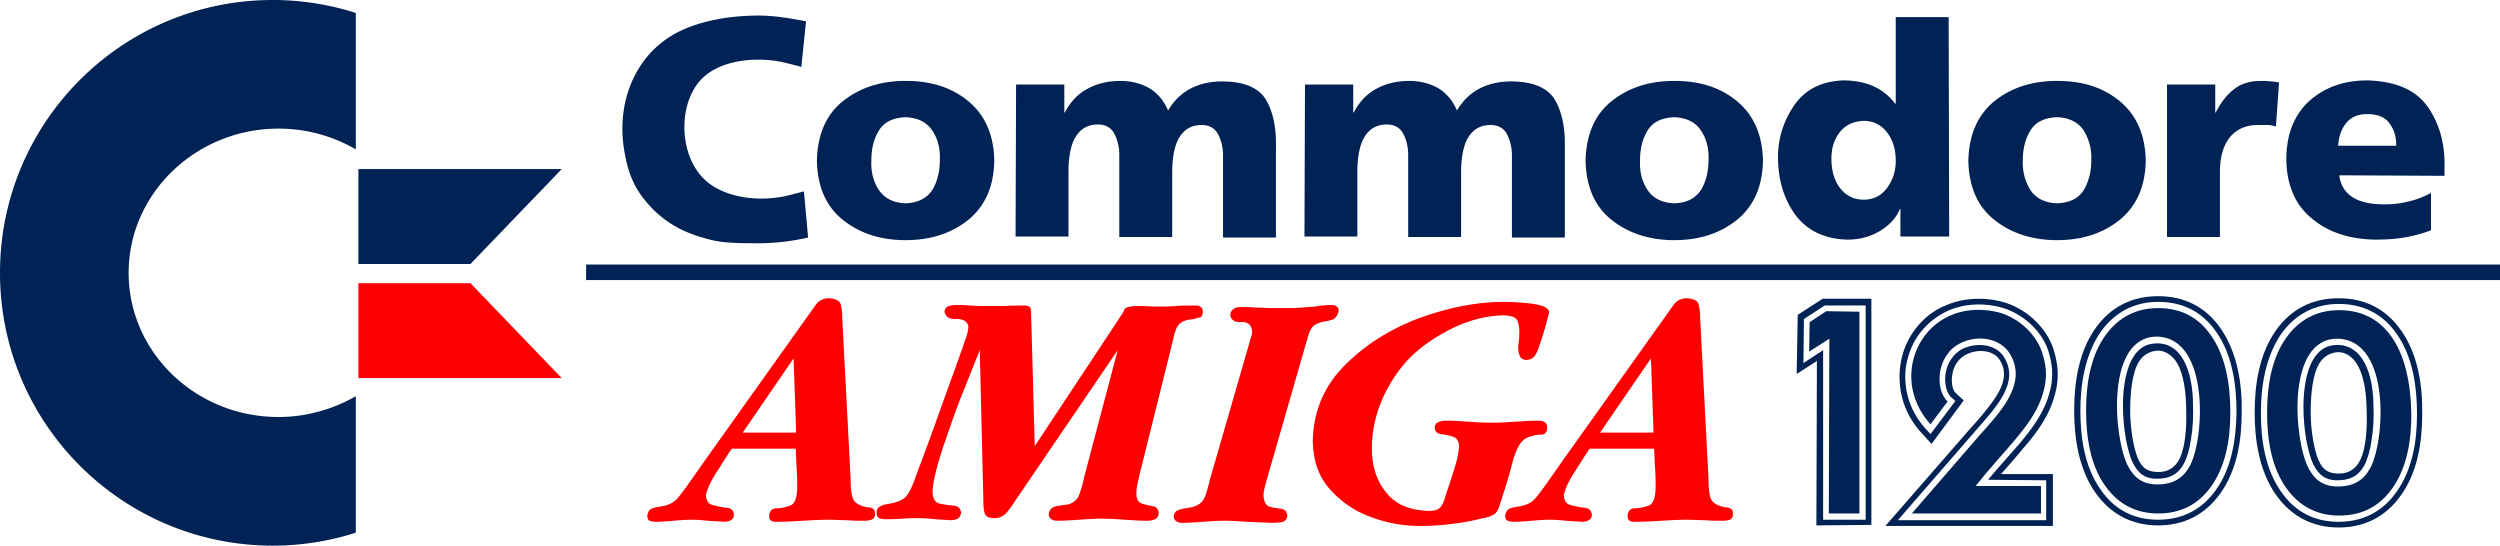 <svg xmlns="http://www.w3.org/2000/svg" viewBox="-64 344.8 370.339 80.829"><path fill="#025" d="M-23.585 344.8C-45.944 344.8-64 362.933-64 385.215c0 22.358 18.133 40.414 40.415 40.414 4.302 0 8.451-.691 12.293-1.92V403.5c-3.38 1.92-7.3 3.073-11.448 3.073-12.294 0-22.205-9.604-22.205-21.36s9.988-21.36 22.205-21.36c4.226 0 8.144 1.153 11.448 3.074v-20.207a40.367 40.367 0 0 0-12.293-1.921zm12.677 25.048h30.12l-13.524 14.06h-16.596"/><path fill="red" d="M-10.908 400.812h30.12l-13.524-14.06h-16.596"/><path fill="#025" d="M70.152 380.374c3.842 0 6.915-1.076 9.374-3.073 2.458-2.075 3.688-4.918 3.764-8.683-.076-3.764-1.306-6.684-3.764-8.759-2.459-2.074-5.532-3.073-9.374-3.073-3.842 0-6.915 1.076-9.374 3.073-2.459 1.998-3.688 4.995-3.765 8.76.077 3.764 1.306 6.684 3.765 8.682 2.459 1.997 5.532 3.073 9.374 3.073zm0-5.455c-1.767-.077-3.073-.692-3.919-1.921-.845-1.23-1.229-2.69-1.152-4.456 0-1.768.384-3.227 1.152-4.457.769-1.23 2.075-1.844 3.919-1.92 1.767.076 3.073.69 3.918 1.92.846 1.23 1.23 2.69 1.153 4.457 0 1.69-.384 3.227-1.153 4.456-.845 1.23-2.15 1.844-3.918 1.92zm16.289 4.917h7.837v-9.527c0-2.382.384-4.226 1.152-5.379.769-1.152 1.844-1.69 3.227-1.69 1.076 0 1.921.461 2.382 1.306.461.845.768 1.921.768 3.227v12.14h7.838v-9.527c0-2.382.384-4.226 1.152-5.379.768-1.152 1.844-1.69 3.227-1.69 1.076 0 1.92.46 2.382 1.306.46.845.768 1.921.768 3.227v12.14h7.837v-13.292c.077-3.074-.46-5.456-1.536-7.223-1.076-1.69-3.227-2.612-6.454-2.612-1.614 0-3.15.307-4.534.999-1.383.691-2.535 1.767-3.457 3.304-.615-1.46-1.537-2.536-2.766-3.304-1.23-.692-2.69-1.076-4.303-1.076-1.767 0-3.457.384-4.84 1.153-1.46.768-2.536 1.92-3.381 3.534h-.077v-4.15h-7.145l-.077 22.513zm42.796 0h7.837v-9.527c0-2.382.384-4.226 1.153-5.379.768-1.152 1.844-1.69 3.227-1.69 1.075 0 1.92.461 2.382 1.306.46.845.768 1.921.768 3.227v12.14h7.837v-9.527c0-2.382.384-4.226 1.152-5.379.769-1.152 1.844-1.69 3.227-1.69 1.076 0 1.921.46 2.382 1.306.461.845.769 1.921.769 3.227v12.14h7.837v-13.292c.077-3.074-.461-5.456-1.537-7.223-1.076-1.69-3.227-2.612-6.454-2.612-1.613 0-3.15.307-4.533.999-1.383.691-2.536 1.767-3.458 3.304-.614-1.46-1.536-2.536-2.766-3.304-1.23-.692-2.689-1.076-4.302-1.076-1.768 0-3.458.384-4.84 1.153-1.46.768-2.536 1.92-3.382 3.534h-.076v-4.15h-7.146l-.077 22.513zm54.783.538c3.841 0 6.915-1.076 9.373-3.073 2.46-2.075 3.688-4.918 3.765-8.683-.077-3.764-1.306-6.684-3.765-8.759-2.458-2.074-5.532-3.073-9.373-3.073s-6.915 1.076-9.374 3.073c-2.459 1.998-3.688 4.995-3.765 8.76.077 3.764 1.306 6.684 3.765 8.682 2.459 1.997 5.609 3.073 9.374 3.073zm0-5.455c-1.768-.077-3.074-.692-3.919-1.921s-1.23-2.69-1.152-4.456c0-1.768.384-3.227 1.152-4.457.768-1.23 2.075-1.844 3.919-1.92 1.767.076 3.073.69 3.918 1.92.845 1.23 1.23 2.69 1.153 4.457 0 1.69-.384 3.227-1.153 4.456-.845 1.23-2.074 1.844-3.918 1.92zm40.645-27.583h-7.837v12.83h-.077c-.999-1.305-2.151-2.15-3.458-2.688-1.306-.538-2.766-.769-4.302-.769-3.15.154-5.532 1.306-7.146 3.611-1.613 2.305-2.459 4.918-2.459 7.76 0 3.458.922 6.301 2.613 8.606 1.767 2.305 4.303 3.534 7.683 3.611 1.844 0 3.458-.46 4.84-1.306 1.384-.845 2.383-1.92 2.92-3.227h.077v4.072h7.223l-.077-32.5zM207.3 368.31c0-1.537.384-2.843 1.23-3.918.845-1.076 1.997-1.614 3.534-1.69 1.46 0 2.612.614 3.458 1.69.845 1.075 1.306 2.458 1.306 4.225 0 1.69-.538 3.074-1.383 4.15-.845 1.075-1.998 1.613-3.381 1.613-1.46 0-2.612-.615-3.457-1.69-.846-1.076-1.307-2.536-1.307-4.38zm33.423 12.063c3.842 0 6.915-1.076 9.374-3.073 2.458-2.075 3.688-4.918 3.765-8.683-.077-3.764-1.307-6.684-3.765-8.759-2.459-2.074-5.532-3.073-9.374-3.073s-6.915 1.076-9.374 3.073c-2.458 2.075-3.688 4.995-3.765 8.76.077 3.764 1.307 6.684 3.765 8.682 2.459 1.997 5.61 3.073 9.374 3.073zm0-5.455c-1.767-.077-3.073-.692-3.918-1.921-.769-1.23-1.23-2.69-1.153-4.456 0-1.768.384-3.227 1.153-4.457.768-1.23 2.074-1.844 3.918-1.92 1.767.076 3.073.69 3.919 1.92.768 1.23 1.229 2.69 1.152 4.457 0 1.69-.384 3.227-1.152 4.456-.769 1.23-2.075 1.844-3.919 1.92zm32.885-17.902a6.77 6.77 0 0 0-1.306-.154c-.461-.077-.922-.077-1.383-.077-1.69 0-3.074.461-4.072 1.306-1.076.845-1.921 1.998-2.613 3.381h-.077v-4.15h-7.145v22.59h7.837v-9.527c0-2.228.46-3.996 1.46-5.225.999-1.23 2.382-1.844 4.226-1.844h1.306c.46 0 .845.077 1.306.23l.461-6.53zm24.51 13.83v-1.46c.077-3.458-.845-6.454-2.536-8.836-1.767-2.459-4.686-3.688-8.835-3.842-3.612 0-6.455 1.076-8.683 3.074-2.228 2.074-3.38 4.917-3.38 8.682.076 3.765 1.306 6.684 3.764 8.682 2.46 2.075 5.533 3.073 9.374 3.15 1.46 0 2.92-.077 4.303-.307a21.781 21.781 0 0 0 3.995-1.076v-5.532c-1.152.615-2.382 1.076-3.534 1.306-1.153.308-2.305.385-3.38.385-1.922 0-3.458-.308-4.61-1-1.153-.69-1.845-1.766-2.075-3.303l15.597.077zm-15.751-4.457c.077-1.306.461-2.458 1.153-3.304.691-.922 1.767-1.383 3.15-1.383 1.536 0 2.689.461 3.304 1.383.691.922.998 1.998.998 3.304h-8.605zM40.34 380.067c-3.38-.922-5.993-2.459-8.144-4.84-2.151-2.383-3.15-4.534-3.765-8.376-1.152-7.53 2.075-14.444 8.298-17.441 3.15-1.537 7.376-2.305 11.602-2.305 2.612 0 4.917.461 7.069.845l-.692 6.762s-.538-.154-2.074-.538c-1.46-.384-2.92-.538-4.38-.538-2.92 0-5.762.768-7.606 2.228-4.38 3.38-4.38 12.217.153 15.905 2.766 2.305 7.76 3.073 12.217 1.92l2.074-.537.615 6.838a33.465 33.465 0 0 1-7.453.845c-4.456 0-5.84-.154-7.914-.768zm-17.518 3.918H306.34v2.305H22.822z"/><path fill="red" d="M65.619 420.942c0-.384-.077-.691-.308-.768-.23-.154-.46-.23-.845-.23-1.23-.231-1.92-.692-2.151-1.384-.23-.768-.307-1.69-.307-2.842l-1.23-23.665c0-.845-.077-1.537-.23-2.152-.154-.537-.692-.845-1.69-.922-.846 0-1.46.308-1.845.769-.384.46-.768 1.075-1.229 1.69l-15.213 21.36-2.536 3.611c-.537.768-1.075 1.46-1.613 2.151-.615.692-1.383 1.076-2.305 1.23-.538.077-.999.153-1.46.307-.461.154-.692.538-.768 1.153 0 .384.153.614.384.691.23.077.538.154.845.154.845 0 1.767-.077 2.69-.154.921-.077 1.766-.153 2.688-.153.846 0 1.614.076 2.382.153.769.077 1.614.077 2.382.154.384 0 .692-.077.999-.23.307-.154.46-.462.46-.846-.076-.614-.383-.922-1.075-.999-.691-.076-1.306-.23-1.997-.384-.692-.154-1-.615-1.076-1.46.154-.845.691-2.074 1.69-3.61 1-1.538 1.69-2.69 2.152-3.305h9.45c.077 1 .077 1.998.154 2.997.077.999.077 1.997.077 2.996-.077 1.383-.385 2.228-1.076 2.459-.692.23-1.383.384-1.998.384-.691 0-1.075.461-1.075 1.153 0 .307.076.538.307.691.23.154.46.154.768.154 1.306 0 2.613-.077 3.919-.154s2.612-.153 3.918-.153c.845 0 1.768.076 2.613.076.845.077 1.767.077 2.612.077.384 0 .768-.077.999-.154.384-.153.538-.384.538-.845zM53.94 408.88h-7.914l7.53-10.987.384 10.987zm80.368-18.056c0-.307-.077-.46-.307-.614-.154-.154-.384-.23-.692-.23-.46 0-.845 0-1.229.076-.384 0-.845.077-1.23.154-1.075.077-2.074.153-3.15.23h-3.227c-.768 0-1.536-.077-2.381-.077-.769-.076-1.537-.076-2.382-.076-.384 0-.692.076-1 .307-.306.23-.46.538-.46.922.154.692.691 1.076 1.613.999.922-.077 1.46.384 1.614 1.23 0 .23 0 .46-.077.768-.077.23-.154.46-.23.768l-5.993 20.745c-.23.999-.461 1.844-.769 2.536-.307.691-.922 1.152-1.92 1.383-.462.076-1 .153-1.614.307s-.999.538-.999 1.076c0 .307.154.537.384.691.23.154.538.23.845.23 1 0 2.075-.076 3.074-.153 1.075-.077 2.074-.154 3.15-.154 1.152 0 2.228.077 3.38.154 1.153.077 2.229.077 3.381.154.461 0 1 0 1.614-.077s.922-.384.999-1c-.077-.614-.385-.921-.922-.998-.538-.077-1.153-.154-1.69-.307-.539-.154-.846-.692-.923-1.614 0-.384.077-.768.154-1.152.077-.384.23-.769.307-1.153l5.993-20.822c.23-.845.461-1.46.769-1.844.307-.384.922-.691 1.767-.845.46-.077.922-.154 1.46-.384.384-.384.614-.692.691-1.23zm31.195.231c-.077-.538-.615-.845-1.537-1.076-.999-.23-1.998-.307-3.073-.384-1.076-.077-1.767-.077-2.152-.077-3.995 0-8.144.845-12.447 2.382-4.302 1.614-7.99 3.919-11.064 6.992-3.073 3.073-4.687 6.838-4.764 11.295.077 2.842.846 5.147 2.46 6.992 1.613 1.844 3.534 3.227 5.992 4.149a20.368 20.368 0 0 0 7.453 1.383c1.537 0 3.073-.077 4.687-.308 1.537-.153 3.073-.46 4.61-.845.538-.077 1.076-.23 1.46-.461.384-.154.691-.538.922-1.152.384-1.153.768-2.382 1.152-3.612.385-1.229.692-2.458 1-3.61.537-1.691 1.229-2.767 1.997-3.074.768-.308 1.46-.461 2.074-.461s.922-.384.922-1.153a.807.807 0 0 0-.384-.691 1.483 1.483 0 0 0-.768-.23c-1.153 0-2.382.076-3.534.153-1.23.077-2.382.154-3.612.154-1.152 0-2.305-.077-3.38-.154-1.153-.077-2.305-.154-3.381-.154-.384 0-.768.077-1.076.23-.384.154-.538.462-.538.846.077.538.385.845.922.922.615.077 1.153.154 1.768.384.614.154.922.692.922 1.537-.077.922-.308 2.074-.846 3.688-.46 1.537-.922 2.766-1.229 3.765-.154.691-.46 1.229-.768 1.536-.308.308-.845.461-1.614.461-2.766-.076-4.917-.922-6.3-2.689-1.46-1.767-2.151-3.918-2.151-6.608 0-2.458.537-4.917 1.536-7.222a20.908 20.908 0 0 1 4.072-6.147c1.69-1.69 3.842-3.15 6.3-4.38 2.536-1.228 4.995-1.843 7.454-1.92 1.152 0 1.844.23 2.151.692.23.46.384 1.229.307 2.305 0 .307 0 .537-.076.845 0 .307-.077.538-.077.845 0 .46.077.922.23 1.306.154.384.538.615 1.076.615.615-.077.999-.308 1.306-.845.307-.538.461-1.076.615-1.537.153-.384.384-1.153.768-2.382.307-1.23.538-1.998.615-2.305zm27.199 29.888c0-.384-.077-.691-.307-.768-.23-.154-.461-.23-.846-.23-1.229-.231-1.92-.692-2.151-1.384-.23-.768-.307-1.69-.307-2.842l-1.23-23.665c0-.845-.076-1.537-.23-2.152-.154-.537-.692-.845-1.69-.922-.846 0-1.46.308-1.844.769-.385.46-.769 1.075-1.23 1.69l-15.213 21.36-2.535 3.611a52.286 52.286 0 0 1-1.614 2.151c-.615.692-1.383 1.076-2.305 1.23-.538.077-.999.153-1.46.307-.46.154-.691.538-.768 1.153 0 .384.154.614.384.691.23.077.538.154.845.154.845 0 1.767-.077 2.69-.154.921-.077 1.767-.153 2.689-.153.845 0 1.613.076 2.381.153.846.077 1.614.077 2.382.154.384 0 .692-.077 1-.23.306-.154.46-.462.46-.846-.077-.614-.384-.922-1.076-.999-.691-.076-1.306-.23-1.997-.384-.692-.154-1-.615-1.076-1.46.154-.845.692-2.074 1.69-3.61 1-1.538 1.69-2.69 2.152-3.305h9.527c.077 1 .077 1.998.154 2.997.077.999.077 1.997.077 2.996-.077 1.383-.385 2.228-1.076 2.459-.692.23-1.383.384-1.998.384-.691 0-1.075.461-1.075 1.153 0 .307.076.538.307.691.23.154.46.154.768.154 1.306 0 2.613-.077 3.919-.154s2.612-.153 3.918-.153c.845 0 1.768.076 2.613.076.845.077 1.767.077 2.612.077.384 0 .768-.077.999-.154.307-.153.46-.384.46-.845zm-11.756-12.063h-7.914l7.53-10.987.384 10.987zm-66.768-17.902c0-.307-.077-.538-.308-.691-.153-.154-.384-.23-.691-.23-.999 0-1.998 0-2.997.076-.999.077-1.997.077-2.996.077-.538 0-1.306-.077-2.382-.077s-1.767.077-2.151.384c-.077.077-.154.23-.154.307-.077.154-.154.23-.154.308l-13.061 19.746-.538-19.439c0-.384 0-.691-.077-.922-.077-.307-.307-.384-.692-.46-1.075 0-2.228 0-3.303.076H81.37c-.615 0-1.23-.077-1.844-.077-.615-.077-1.23-.077-1.844-.077-.385 0-.769.077-1.153.154-.384.154-.538.384-.615.845.154.769.769 1.153 1.768 1.076 1.075 0 1.613.384 1.767 1.076 0 .537-.154 1.075-.308 1.613-.23.538-.384 1.076-.537 1.537-1.153 3.227-2.305 6.377-3.458 9.604a484.176 484.176 0 0 1-3.534 9.604c-.461 1.383-.922 2.305-1.383 2.843-.461.538-1.383.922-2.843 1.153-.384.076-.768.153-1.076.384-.307.153-.46.46-.46.922 0 .384.153.614.383.768.23.077.538.154.922.154.846 0 1.69 0 2.536-.077.845-.077 1.69-.077 2.535-.077.769 0 1.537.077 2.305.154.769.077 1.537.077 2.305.153.385 0 .692-.076 1-.23.307-.154.46-.461.537-.845-.077-.692-.384-1-1.076-1.076-.691-.077-1.383-.154-2.074-.307-.692-.154-1.076-.769-1.076-1.844.077-1.46.615-3.688 1.614-6.685.999-2.92 1.997-5.84 3.15-8.605 1.076-2.766 1.844-4.61 2.228-5.61l.538 22.59c0 .692.077 1.23.23 1.69.154.385.615.615 1.383.615.769 0 1.384-.307 1.845-.845.46-.538.845-1.076 1.229-1.69l15.213-22.36-4.994 18.902c-.154.845-.384 1.614-.692 2.459-.307.845-.922 1.306-1.767 1.536-.538 0-1.076.154-1.69.23-.615.155-1 .539-1.076 1.153 0 .385.154.615.384.769.23.153.538.23.845.23 1.076 0 2.229-.077 3.304-.153 1.076-.077 2.228-.154 3.304-.154 1.153 0 2.305.077 3.38.154 1.153.076 2.306.153 3.381.153.461 0 .769-.077 1.153-.23.307-.154.538-.461.538-.922-.077-.538-.308-.922-.845-1-.538-.076-1.076-.23-1.614-.383-.538-.154-.845-.615-.845-1.46 0-.538.077-1.153.23-1.767.154-.615.231-1.153.385-1.69l4.84-19.44c.154-.845.384-1.536.692-1.997.307-.461.845-.769 1.767-.922.46 0 .922-.154 1.383-.308.23.077.538-.23.538-.845z"/><g fill="#025"><path d="m205.149 398.276-2.997 1.921.154-8.759 3.688-2.382h7.223v33.5l-8.145.077.077-24.357zm.922-1.613v25.125h6.3v-31.733h-6.07l-3.073 1.998-.077 6.53 2.92-1.92z"/><path d="m206.916 420.865.077-25.893-2.997 1.921.077-4.38 2.459-1.613 4.917.077v29.888"/></g><g fill="#025"><path d="M232.425 415.026h7.683v7.684h-24.817l12.524-14.368a52.811 52.811 0 0 0 2.69-3.15c1.536-1.998 3.303-4.534 1.766-6.992-.999-1.69-3.534-1.69-5.07-.846-1.153.615-1.845 1.768-1.998 2.997-.154.768-.077 2.151.537 2.689l1.153 1.076-4.764 6.454-1.46-1.614c-1.844-1.997-2.996-4.456-3.227-7.222-.23-2.459.308-4.994 1.537-7.069 1.23-2.074 2.997-3.688 5.225-4.61 2.458-1.076 5.224-1.23 7.837-.691 3.611.768 6.992 3.61 8.144 7.145.922 2.92.845 5.225-.23 8.145-.922 2.458-2.536 4.61-4.226 6.53-.999 1.23-2.151 2.536-3.304 3.842zm-1.92.845c1.536-1.844 3.073-3.534 4.61-5.301 1.613-1.921 3.15-3.919 4.071-6.3 1-2.69 1.076-4.841.23-7.53-1.075-3.227-4.225-5.84-7.529-6.531-2.459-.538-4.994-.384-7.299.614-1.998.922-3.688 2.382-4.84 4.303-1.153 1.998-1.69 4.303-1.46 6.531.23 2.536 1.306 4.84 2.996 6.685l.692.768 3.688-4.917-.615-.538c-.845-.769-.999-2.382-.845-3.458.23-1.536 1.075-2.92 2.458-3.688 1.998-.999 4.995-.845 6.224 1.23 1.767 2.842.077 5.685-1.844 8.067-.845 1.076-1.767 2.075-2.69 3.15l-11.217 12.908h21.975v-5.916l-8.606-.077z"/><path d="M238.341 420.865H219.21l9.911-11.448c2.92-3.304 7.376-7.683 4.61-12.216-1.46-2.382-4.84-2.843-7.376-1.537-3.534 1.767-3.765 6.838-1.844 8.605l-2.535 3.381c-6.685-7.376-.846-18.901 9.68-16.673 2.92.615 5.84 2.997 6.839 5.993.845 2.536.768 4.457-.154 6.992-1.536 4.15-5.609 7.683-9.68 12.831h9.68v4.072z"/></g><path fill="none" d="M255.629 394.742c-7.837-.23-6.531 15.136-4.38 19.208.922 1.768 2.228 2.69 4.38 2.69s3.688-.846 4.687-2.613c2.228-3.841 3.15-19.055-4.687-19.285zm4.994 15.213c-.154 1.076-.538 2.612-1.076 3.611-.845 1.537-2.151 2.152-3.918 2.152h-.308c-1.536-.077-2.458-.769-3.227-2.229-.537-.998-.845-2.458-1.075-3.534a29.145 29.145 0 0 1-.461-5.148c0-2.612.46-6.915 2.843-8.528.691-.461 1.46-.615 2.305-.615 4.302.154 5.224 5.686 5.378 9.066 0 1.69-.154 3.535-.461 5.225z"/><path fill="none" d="M264.311 394.05c-2.074-2.996-4.994-4.456-8.605-4.456-3.612 0-6.454 1.46-8.529 4.456-2.382 3.304-2.996 7.607-2.996 11.68 0 3.995.691 8.297 2.996 11.678 2.075 2.92 4.994 4.456 8.529 4.456 3.61 0 6.454-1.46 8.528-4.38 2.382-3.303 2.997-7.529 2.997-11.447 0-4.15-.615-8.606-2.92-11.987zm-.768 22.82c-1.921 2.69-4.533 3.996-7.837 3.996-3.304 0-5.917-1.384-7.837-4.073-1.921-2.689-2.843-6.454-2.843-11.14 0-4.687.922-8.452 2.843-11.142 1.92-2.689 4.533-4.072 7.837-4.072 3.38 0 5.993 1.383 7.837 4.072 1.844 2.69 2.766 6.531 2.766 11.372.077 4.687-.922 8.375-2.766 10.987z"/><path fill="#025" d="M255.629 395.664c-.845 0-1.614.154-2.305.615-2.382 1.613-2.843 5.916-2.843 8.528 0 1.69.154 3.458.461 5.148.23 1.076.538 2.536 1.076 3.534.768 1.46 1.69 2.152 3.227 2.229h.307c1.767 0 3.073-.615 3.919-2.152.537-.999.922-2.458 1.075-3.61.308-1.768.384-3.535.308-5.302 0-3.304-.922-8.913-5.225-8.99zm3.304 16.98c-.769 1.614-1.998 2.075-3.15 2.075-1.23 0-2.306-.23-3.074-1.998-.691-1.613-1.152-4.61-1.152-6.992 0-2.92.307-5.762 1.306-7.376.691-1.152 1.92-1.613 2.843-1.613.999 0 2.151.691 2.843 1.92.922 1.614 1.306 4.226 1.306 7.07.076 2.458-.154 5.224-.922 6.914z"/><path fill="#025" d="M265.003 393.513c-2.229-3.227-5.379-4.84-9.297-4.84-3.919 0-7.069 1.613-9.297 4.763-2.459 3.457-3.15 7.99-3.15 12.14 0 4.225.691 8.682 3.15 12.216 2.228 3.15 5.378 4.84 9.297 4.84 3.841 0 6.992-1.613 9.22-4.763 2.458-3.458 3.15-7.837 3.15-11.986.077-4.15-.615-8.76-3.073-12.37zm-.769 23.895c-2.074 2.92-4.994 4.38-8.528 4.38-3.612 0-6.454-1.46-8.529-4.457-2.382-3.38-2.996-7.683-2.996-11.679s.691-8.298 2.996-11.678c2.075-2.92 4.994-4.457 8.529-4.457 3.61 0 6.53 1.46 8.605 4.457 2.382 3.38 2.997 7.837 2.997 11.909-.077 3.995-.692 8.221-3.074 11.525z"/><path fill="#025" d="M263.543 394.511c-1.844-2.689-4.457-4.072-7.837-4.072-3.304 0-5.917 1.383-7.837 4.072-1.921 2.69-2.843 6.378-2.843 11.141s.922 8.452 2.843 11.141c1.92 2.69 4.533 4.073 7.837 4.073 3.304 0 5.916-1.307 7.837-3.996 1.92-2.689 2.843-6.3 2.843-10.987 0-4.84-.922-8.605-2.843-11.372zm-3.227 19.44c-1 1.767-2.536 2.612-4.687 2.612-2.152 0-3.458-.922-4.38-2.69-2.151-3.995-3.457-19.362 4.38-19.208 7.837.307 6.915 15.52 4.687 19.285z"/><path fill="none" d="M282.367 395.05c-7.837-.231-6.53 15.136-4.38 19.208.922 1.767 2.229 2.689 4.38 2.689s3.688-.845 4.687-2.612c2.228-3.919 3.227-19.055-4.687-19.286zm5.071 15.212c-.154 1.076-.538 2.613-1.076 3.612-.845 1.536-2.151 2.151-3.918 2.151h-.307c-1.537-.077-2.46-.768-3.228-2.228-.537-1-.845-2.459-1.075-3.535a29.146 29.146 0 0 1-.461-5.147c0-2.613.46-6.915 2.843-8.529.691-.461 1.46-.615 2.305-.615 4.302.154 5.224 5.686 5.378 9.067a62.67 62.67 0 0 1-.461 5.224z"/><path fill="none" d="M291.05 394.281c-2.075-2.997-4.995-4.456-8.606-4.456-3.611 0-6.454 1.46-8.529 4.456-2.382 3.304-2.996 7.607-2.996 11.679 0 3.995.691 8.298 2.996 11.678 2.075 2.92 4.994 4.457 8.529 4.457 3.611 0 6.454-1.46 8.528-4.38 2.382-3.304 2.997-7.53 2.997-11.448.077-4.072-.538-8.528-2.92-11.986zm-.77 22.896c-1.92 2.69-4.532 3.996-7.836 3.996-3.304 0-5.916-1.383-7.837-4.072-1.921-2.69-2.843-6.454-2.843-11.141s.922-8.452 2.843-11.141c1.92-2.69 4.533-4.072 7.837-4.072 3.38 0 5.993 1.383 7.837 4.072 1.844 2.689 2.766 6.53 2.766 11.371.077 4.687-.845 8.375-2.766 10.987z"/><path fill="#025" d="M282.367 395.894c-.845 0-1.614.154-2.305.615-2.382 1.614-2.843 5.916-2.843 8.529 0 1.69.154 3.457.461 5.148.23 1.075.538 2.535 1.076 3.534.768 1.46 1.69 2.151 3.227 2.228h.307c1.767 0 3.074-.615 3.919-2.151.538-.999.922-2.459 1.075-3.611.308-1.768.385-3.535.308-5.302 0-3.304-.922-8.836-5.225-8.99zm3.304 16.98c-.768 1.614-1.998 2.075-3.15 2.075-1.23 0-2.305-.23-3.074-1.997-.691-1.614-1.152-4.61-1.152-6.992 0-2.92.307-5.763 1.306-7.376.692-1.153 1.92-1.614 2.843-1.614.999 0 2.151.692 2.843 1.998.922 1.613 1.306 4.226 1.306 7.069.077 2.458-.154 5.224-.922 6.838z"/><path fill="#025" d="M291.74 393.82c-2.227-3.227-5.378-4.84-9.296-4.84-3.919 0-7.069 1.613-9.297 4.763-2.459 3.458-3.15 7.99-3.15 12.14 0 4.226.691 8.682 3.15 12.216 2.228 3.15 5.378 4.841 9.297 4.841 3.842 0 6.992-1.613 9.22-4.764 2.459-3.457 3.15-7.837 3.15-11.986.077-4.226-.615-8.836-3.073-12.37zm-.768 23.895c-2.074 2.92-4.994 4.38-8.528 4.38-3.611 0-6.454-1.46-8.529-4.457-2.382-3.38-2.996-7.683-2.996-11.678 0-3.996.691-8.298 2.996-11.679 2.075-2.92 4.994-4.456 8.529-4.456 3.611 0 6.53 1.46 8.605 4.456 2.382 3.38 2.997 7.837 2.997 11.91 0 3.995-.692 8.22-3.074 11.524z"/><path fill="#025" d="M290.358 394.819c-1.844-2.69-4.457-4.072-7.837-4.072-3.304 0-5.917 1.383-7.837 4.072-1.921 2.689-2.843 6.377-2.843 11.14s.922 8.452 2.843 11.142c1.92 2.689 4.533 4.072 7.837 4.072 3.304 0 5.916-1.306 7.837-3.996 1.92-2.689 2.843-6.3 2.843-10.987-.077-4.84-1-8.682-2.843-11.371zm-3.304 19.439c-.999 1.767-2.536 2.612-4.687 2.612-2.151 0-3.458-.922-4.38-2.689-2.15-3.995-3.457-19.362 4.38-19.209 7.914.308 6.915 15.444 4.687 19.286z"/></svg>